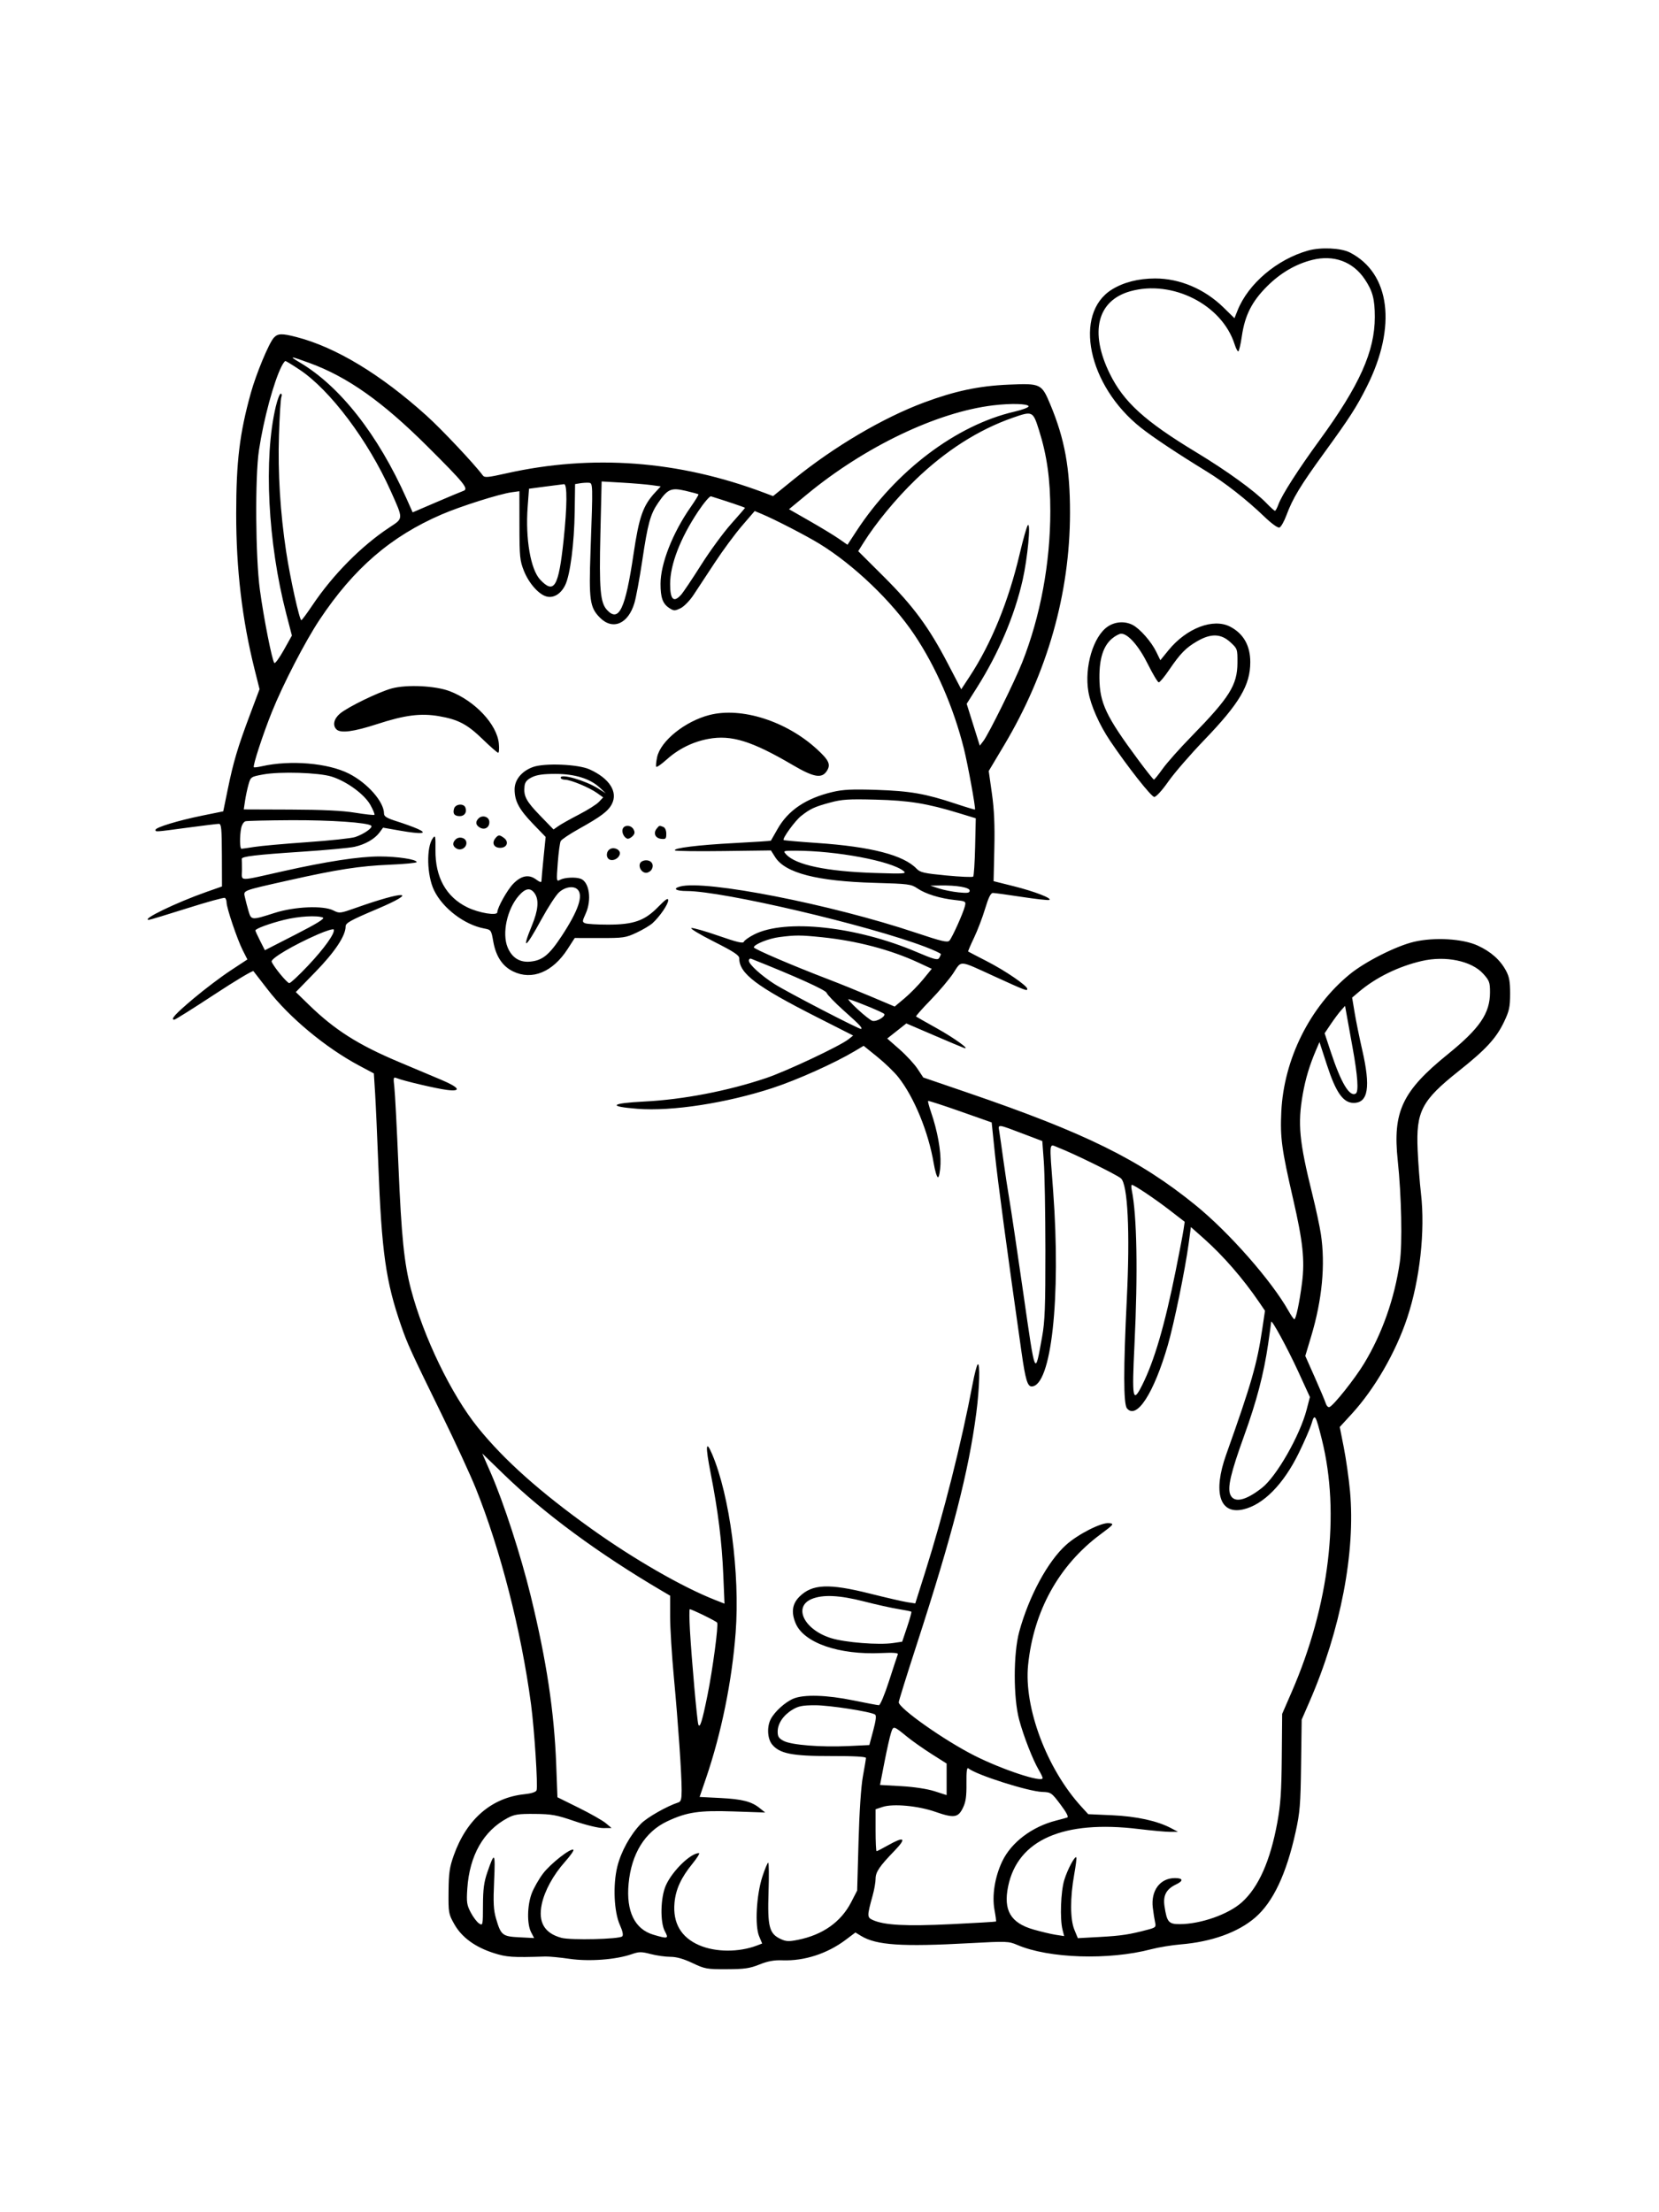 <svg xmlns="http://www.w3.org/2000/svg" width="864" height="1152" viewBox="0 0 864 1152" version="1.1">
	<path d="M 681.265 130.482 C 665.076 135.027, 650.094 147.722, 644.543 161.599 L 642.904 165.698 637.175 160.099 C 627.320 150.468, 614.393 144.990, 601.568 145.012 C 592.891 145.026, 585.161 146.995, 579.126 150.726 C 558.765 163.314, 566.577 200.831, 594.107 222.672 C 600.421 227.681, 613.059 236.091, 628.361 245.465 C 637.876 251.293, 649.168 260.124, 658.208 268.805 C 662.331 272.765, 665.472 275.033, 666.360 274.692 C 667.155 274.387, 668.777 271.519, 669.966 268.319 C 673.251 259.475, 677.199 252.944, 689.502 236 C 703.009 217.398, 706.450 212.055, 711.862 201.282 C 727.555 170.042, 724.030 142.249, 703.008 131.486 C 698.373 129.113, 687.868 128.628, 681.265 130.482 M 683.335 135.367 C 674.754 137.540, 666.917 142.116, 659.988 149 C 652.015 156.922, 648.341 164.147, 646.756 175.020 C 646.116 179.409, 645.269 183, 644.874 183 C 644.479 183, 643.619 181.313, 642.963 179.250 C 636.418 158.658, 610.558 145.531, 588.646 151.679 C 571.420 156.513, 567.330 172.953, 577.968 194.601 C 585.214 209.347, 596.168 219.303, 623 235.531 C 638.948 245.177, 653.345 255.596, 659.453 261.912 C 661.627 264.161, 663.674 266, 664.002 266 C 664.330 266, 665.149 264.478, 665.822 262.617 C 667.570 257.780, 676.107 244.463, 687.233 229.212 C 708.049 200.679, 716.008 182.921, 715.994 165.040 C 715.988 155.720, 714.858 151.502, 710.723 145.352 C 704.571 136.202, 694.516 132.536, 683.335 135.367 M 142.580 175.911 C 140.014 178.747, 133.408 194.642, 130.617 204.695 C 124.780 225.723, 123.019 240.272, 123.008 267.576 C 122.996 296.390, 126.098 322.660, 132.555 348.441 L 135.170 358.884 130.172 372.192 C 123.806 389.139, 121.547 396.730, 118.620 411 L 116.262 422.500 105.381 424.712 C 92.809 427.267, 81 430.858, 81 432.125 C 81 433.272, 80.504 433.306, 97.641 431.007 C 105.814 429.911, 113.175 429.014, 114 429.013 C 115.270 429.012, 115.509 431.514, 115.556 445.315 L 115.611 461.619 107.556 464.452 C 91.724 470.019, 73.183 479.003, 77.536 478.999 C 78.066 478.999, 86.992 476.306, 97.372 473.015 C 107.751 469.725, 116.639 467.277, 117.122 467.575 C 117.605 467.874, 118 468.951, 118 469.969 C 118 472.750, 123.551 489.180, 126.370 494.743 L 128.844 499.625 120.040 505.418 C 115.198 508.604, 106.608 515.101, 100.950 519.856 C 91.335 527.936, 88.534 531, 90.763 531 C 91.274 531, 100.612 525.135, 111.513 517.966 C 122.414 510.798, 131.629 505.286, 131.990 505.716 C 132.351 506.147, 135.655 510.411, 139.332 515.192 C 150.535 529.757, 169.544 545.576, 187.053 554.906 L 194.704 558.982 195.350 569.241 C 195.706 574.884, 196.450 591.425, 197.003 606 C 198.755 652.102, 200.915 667.376, 208.950 690.491 C 212.266 700.032, 214.007 703.832, 230.250 737 C 237.118 751.025, 245.002 768.125, 247.769 775 C 260.652 807.004, 271.450 849.199, 276.559 887.500 C 278.307 900.610, 280.215 930.277, 279.439 932.298 C 279.094 933.197, 276.755 933.950, 273.123 934.329 C 255.997 936.119, 243.038 947.315, 236.347 966.102 C 234.121 972.351, 233.695 975.286, 233.606 985 C 233.504 996.102, 233.607 996.690, 236.599 1002 C 240.445 1008.823, 247.351 1013.897, 257.028 1017.009 C 263.851 1019.203, 266.714 1019.398, 284 1018.844 C 285.925 1018.782, 291.627 1019.329, 296.671 1020.058 C 306.852 1021.530, 320.716 1020.495, 328.922 1017.649 C 332.826 1016.295, 333.994 1016.284, 338.882 1017.558 C 341.928 1018.351, 346.525 1019, 349.098 1019 C 352.301 1019, 355.939 1020.025, 360.638 1022.250 C 367.112 1025.316, 368.121 1025.498, 378.500 1025.458 C 387.729 1025.423, 390.466 1025.029, 395.500 1023.009 C 399.897 1021.245, 403.103 1020.660, 407.499 1020.820 C 418.893 1021.235, 430.873 1017.348, 440.458 1010.128 L 445.500 1006.330 448.471 1008.135 C 456.424 1012.966, 469.625 1013.844, 505.052 1011.899 C 524.259 1010.844, 525.301 1010.883, 529.802 1012.813 C 546.220 1019.853, 577.407 1020.859, 599.500 1015.062 C 603.350 1014.052, 610.287 1012.912, 614.915 1012.529 C 631.036 1011.197, 644.792 1006.244, 653.678 998.573 C 663.019 990.511, 669.924 975.907, 674.753 954 C 676.992 943.846, 677.325 939.749, 677.598 919 L 677.908 895.500 682.020 886.048 C 698.189 848.881, 706.004 808.215, 703.073 776.500 C 702.463 769.900, 701.013 759.683, 699.851 753.796 L 697.738 743.093 703.969 736.296 C 715.878 723.307, 726.853 704.327, 732.838 686.370 C 739.464 666.491, 742.303 640.902, 740.034 621.500 C 739.391 616, 738.613 605.826, 738.305 598.892 C 737.409 578.733, 740.327 573.130, 759.761 557.690 C 773.928 546.435, 779.275 540.615, 783.365 532 C 786.008 526.434, 786.453 524.351, 786.465 517.500 C 786.476 511.199, 786.022 508.650, 784.327 505.500 C 781.276 499.827, 776.435 495.536, 769.530 492.380 C 761.746 488.823, 747.143 487.956, 736.500 490.419 C 727.263 492.558, 711.100 500.697, 703.026 507.277 C 682.186 524.260, 668.583 551.566, 667.296 579 C 666.665 592.468, 667.475 598.439, 673.466 624.470 C 678.559 646.598, 679.584 656.241, 678.091 668 C 676.822 678, 674.926 687.003, 674.091 686.992 C 673.766 686.988, 672.426 685.076, 671.113 682.742 C 662.198 666.897, 640.106 641.775, 622.559 627.528 C 593.375 603.833, 565.294 589.987, 503.669 568.907 L 480.837 561.097 477.827 556.553 C 476.172 554.054, 471.947 549.489, 468.439 546.409 L 462.061 540.810 467.035 536.878 L 472.010 532.946 486.255 539.070 C 494.090 542.439, 501.175 545.415, 502 545.685 C 505.852 546.945, 497 540.556, 487.778 535.420 C 482.125 532.272, 477.310 529.537, 477.078 529.343 C 476.846 529.148, 480.264 525.279, 484.674 520.745 C 489.083 516.210, 494.405 509.904, 496.500 506.731 C 500.952 499.987, 499.035 499.834, 517.868 508.437 C 534.235 515.914, 535 516.205, 535 514.967 C 535 513.300, 523.603 505.512, 513.842 500.509 C 508.704 497.875, 504.375 495.620, 504.222 495.499 C 504.070 495.377, 505.437 492.165, 507.260 488.361 C 509.083 484.556, 511.683 477.746, 513.037 473.227 C 514.789 467.383, 515.963 465.009, 517.104 465.005 C 517.986 465.002, 524.687 465.916, 531.995 467.036 C 539.303 468.156, 545.781 468.882, 546.391 468.649 C 548.337 467.905, 538.846 464.221, 527.977 461.501 L 517.454 458.867 517.844 441.884 C 518.125 429.633, 517.773 421.641, 516.580 413.201 L 514.928 401.500 522.843 388.238 C 545.518 350.249, 557.212 309.048, 557.255 267 C 557.279 243.870, 554.518 228.676, 547.023 210.698 C 542.469 199.776, 542.040 199.571, 525.202 200.301 C 509.801 200.969, 497.353 203.602, 481.243 209.600 C 459.918 217.538, 434.439 232.549, 413.557 249.475 L 402.614 258.345 398.057 256.627 C 353.468 239.814, 308.444 236.439, 263.500 246.540 C 253.971 248.681, 252.356 248.817, 251.426 247.555 C 247.098 241.687, 230.024 223.558, 222.104 216.423 C 198.290 194.968, 174.985 180.870, 154.540 175.551 C 146.780 173.532, 144.676 173.595, 142.580 175.911 M 156 188.673 C 177.066 201.098, 196.882 226.342, 211.720 259.656 L 214.908 266.811 227.204 261.533 C 233.967 258.630, 240.307 255.979, 241.293 255.642 C 244.281 254.622, 241.973 251.759, 222.604 232.467 C 199.138 209.094, 181.009 196.271, 161.198 189.033 C 151.042 185.323, 150.224 185.266, 156 188.673 M 146.649 190.750 C 142.579 198.733, 137.273 218.413, 134.854 234.500 C 132.776 248.311, 133.050 290.084, 135.329 307 C 137.311 321.721, 141.719 344.051, 142.879 345.253 C 143.279 345.668, 145.499 342.622, 147.813 338.486 L 152.019 330.966 149.105 319.733 C 139.469 282.589, 137.237 238.688, 143.617 211.750 C 144.496 208.037, 145.665 205, 146.215 205 C 146.764 205, 146.908 205.787, 146.535 206.750 C 146.161 207.713, 145.599 216.600, 145.285 226.500 C 144.662 246.184, 145.936 266.843, 149.039 287.338 C 151.113 301.039, 155.981 323.022, 156.929 322.966 C 157.243 322.948, 159.831 319.460, 162.681 315.216 C 173.394 299.259, 188.162 284.334, 202.797 274.671 C 210.174 269.801, 210.145 270.587, 203.505 255.731 C 191.776 229.490, 171.972 203.118, 156.044 192.529 C 152.297 190.038, 148.966 188, 148.641 188 C 148.317 188, 147.420 189.238, 146.649 190.750 M 517.286 211.078 C 488.051 214.568, 450.356 232.591, 420.205 257.495 L 410.911 265.172 421.705 271.344 C 427.642 274.739, 434.496 278.905, 436.935 280.603 L 441.370 283.689 446.005 276.595 C 466.510 245.206, 498.024 221.372, 528.264 214.381 C 532.535 213.394, 535.874 212.117, 535.685 211.543 C 535.243 210.200, 526.492 209.979, 517.286 211.078 M 527.500 217.517 C 509.628 223.738, 492.481 234.678, 476.694 249.930 C 466.607 259.675, 456.076 272.448, 449.626 282.762 L 446.960 287.023 460.239 300.262 C 475.659 315.636, 483.707 326.544, 493.555 345.422 L 500.611 358.947 505.010 352.256 C 516.246 335.166, 525.271 313.052, 531.030 288.500 C 532.837 280.800, 534.751 274.050, 535.284 273.500 C 536.944 271.787, 535.162 290.691, 532.597 302.008 C 528.370 320.651, 520.100 340.120, 508.812 358.004 L 503.444 366.509 506.855 377.404 L 510.266 388.299 512.119 385.899 C 514.841 382.376, 528.437 354.863, 532.365 344.930 C 541.851 320.940, 547 293.217, 547 266.125 C 547 249.586, 545.257 237.137, 541.104 224 C 537.956 214.045, 537.752 213.948, 527.500 217.517 M 302 251.680 L 299.500 252.094 299.301 266.297 C 299.067 283.017, 296.959 299.377, 294.355 304.688 C 292.112 309.264, 288.381 311.563, 284.700 310.639 C 280.640 309.621, 275.450 303.774, 272.867 297.312 C 270.745 292.001, 270.543 289.962, 270.522 273.649 L 270.500 255.798 266.471 256.349 C 260.136 257.217, 239.945 263.606, 230.028 267.882 C 203.560 279.293, 184.275 295.926, 166.427 322.735 C 158.948 333.970, 147.390 356.328, 141.567 370.827 C 136.920 382.396, 131.539 398.872, 132.193 399.526 C 132.393 399.726, 134.304 399.495, 136.441 399.013 C 151.201 395.684, 170.771 397.331, 181.638 402.817 C 191.394 407.742, 200 417.531, 200 423.704 C 200 425.175, 201.528 426.087, 206.750 427.732 C 210.463 428.901, 215.300 430.655, 217.500 431.630 C 223.200 434.157, 219.595 434.522, 208.367 432.555 L 199.500 431.001 197.706 433.446 C 195.196 436.868, 190.268 439.707, 184.656 440.965 C 182.028 441.554, 169.656 442.709, 157.162 443.532 C 133.345 445.100, 125.766 446.002, 125.912 447.250 C 125.960 447.663, 126 450.301, 126 453.113 C 126 459.119, 123.459 459.053, 147.500 453.665 C 170.233 448.570, 187.064 446, 197.701 446 C 207.003 446, 217 447.521, 217 448.936 C 217 449.360, 210.588 449.974, 202.750 450.302 C 187.376 450.945, 175.529 452.781, 150.500 458.400 C 125.656 463.977, 126.744 463.556, 127.564 467.293 C 127.947 469.033, 128.791 472.267, 129.442 474.478 C 130.840 479.235, 131.013 479.247, 143 475.406 C 153.472 472.051, 168.425 471.431, 173.672 474.134 C 176.721 475.706, 177.165 475.655, 185.172 472.817 C 211.256 463.572, 218.541 463.964, 196.250 473.413 C 182.415 479.278, 180 480.621, 180 482.454 C 180 487.281, 174.419 495.688, 164.331 506.057 L 154.060 516.613 160.780 523.156 C 174.310 536.330, 186.515 544.083, 207.847 553.054 C 215.906 556.443, 225.841 560.630, 229.925 562.358 C 239.375 566.357, 240.560 568.550, 232.744 567.574 C 227.288 566.892, 210.250 562.890, 206.615 561.436 C 204.865 560.736, 204.776 561.070, 205.370 566.091 C 205.723 569.066, 206.693 587.700, 207.526 607.500 C 209.058 643.890, 210.468 657.776, 214.003 671.269 C 220.549 696.263, 235.083 726.301, 248.911 743.418 C 262.646 760.420, 281.349 777.083, 308.316 796.347 C 330.143 811.939, 355.384 826.451, 372.216 833.085 L 377.315 835.095 376.693 820.297 C 375.961 802.885, 373.983 786.916, 370.121 767.250 C 367.299 752.873, 367.558 749.439, 370.877 757.250 C 380.058 778.859, 385.423 819.555, 383.120 850.131 C 381.215 875.430, 375.670 902.660, 367.644 926.129 L 364.351 935.758 374.925 936.290 C 386.536 936.875, 391.353 938.101, 395.659 941.567 L 398.500 943.854 382 943.293 C 364.059 942.684, 357.724 943.628, 347.500 948.436 C 335.884 953.898, 328.822 965.301, 327.369 980.945 C 326.033 995.317, 330.547 1004.600, 340.276 1007.489 C 347.839 1009.735, 348.368 1009.582, 346.283 1005.750 C 343.697 1000.998, 343.970 988.079, 346.790 981.780 C 350.153 974.268, 359.661 965, 364.005 965 C 364.613 965, 363.110 967.455, 360.665 970.456 C 354.706 977.772, 351.916 983.840, 351.278 990.868 C 350.322 1001.409, 354.697 1008.903, 364.190 1012.986 C 372.706 1016.650, 384.826 1016.701, 394.215 1013.114 L 396.930 1012.076 395.346 1008.288 C 393.053 1002.804, 393.924 986.844, 397.039 977.250 C 398.334 973.263, 399.700 970, 400.074 970 C 400.448 970, 400.528 976.862, 400.250 985.250 C 399.658 1003.148, 400.597 1006.886, 406.375 1009.642 C 409.352 1011.061, 410.697 1011.136, 415.585 1010.154 C 428.497 1007.561, 437.984 1000.850, 443.285 990.560 L 446.406 984.500 447.121 959 C 447.562 943.243, 448.433 930.252, 449.399 925 C 450.259 920.325, 450.971 916.029, 450.982 915.454 C 450.994 914.762, 444.821 914.422, 432.750 914.449 C 412.459 914.495, 405.853 913.171, 402.013 908.289 C 399.631 905.261, 399.351 899.139, 401.415 895.200 C 403.474 891.269, 408.945 886.333, 413.218 884.551 C 418.681 882.272, 430.598 882.630, 444.500 885.490 C 451.100 886.848, 457.049 887.968, 457.720 887.979 C 458.407 887.991, 460.733 882.433, 463.047 875.250 C 465.306 868.237, 467.354 862.023, 467.597 861.441 C 467.897 860.724, 465.143 860.521, 459.057 860.812 C 436.912 861.870, 418.624 855.524, 414.351 845.298 C 411.974 839.609, 412.596 835.204, 416.297 831.503 C 422.956 824.844, 431.547 824.461, 453.092 829.864 C 461.566 831.989, 470.337 834.007, 472.583 834.349 L 476.665 834.970 481.799 818.735 C 491.432 788.268, 500.696 751.536, 506.575 720.500 C 507.512 715.550, 508.667 711.072, 509.140 710.550 C 510.513 709.033, 510.144 722.793, 508.465 735.699 C 504.496 766.200, 496.079 798.918, 477.400 856.456 C 472.230 872.382, 468.026 885.882, 468.058 886.456 C 468.236 889.690, 491.776 906.273, 507.428 914.191 C 521.964 921.544, 543 928.481, 543 925.921 C 543 925.477, 542.118 923.620, 541.041 921.794 C 537.899 916.469, 533.102 904.199, 530.771 895.524 C 527.695 884.080, 527.718 860.994, 530.817 849.670 C 535.857 831.247, 545.662 813.086, 555.192 804.517 C 561.475 798.869, 573.628 792.716, 577.605 793.170 C 580.376 793.486, 580.179 793.739, 573 799.086 C 551.440 815.144, 538.267 838.975, 535.426 867.062 C 533.186 889.204, 545.176 921.106, 563.121 940.755 L 566.742 944.720 579.121 945.273 C 591.916 945.844, 602.687 948.198, 609.866 951.991 L 613.500 953.912 609.500 953.936 C 607.300 953.949, 599.875 953.277, 593 952.443 C 553.717 947.673, 530.041 958.073, 525.037 982.295 C 522.460 994.767, 526.329 1001.366, 538.217 1004.781 C 542.223 1005.931, 547.459 1007.174, 549.853 1007.542 L 554.205 1008.210 553.353 1004.855 C 551.933 999.267, 552.440 984.961, 554.270 979 C 555.962 973.486, 559.730 966.397, 560.539 967.206 C 560.776 967.443, 560.287 971.431, 559.451 976.069 C 557.274 988.156, 557.304 999.480, 559.528 1004.894 L 561.333 1009.289 572.916 1008.651 C 584.009 1008.041, 588.244 1007.394, 597.837 1004.844 C 601.805 1003.789, 602.124 1003.470, 601.582 1001.096 C 601.257 999.668, 600.712 996.210, 600.372 993.411 C 599.292 984.529, 604.173 978, 611.891 978 C 616.187 978, 616.451 979.415, 612.506 981.296 C 607.390 983.735, 605.629 987.040, 606.467 992.628 C 607.712 1000.930, 608.622 1002.002, 614.411 1001.985 C 625.396 1001.953, 639.825 996.863, 646.805 990.558 C 655.480 982.720, 661.554 969.042, 665.213 949.108 C 666.918 939.816, 667.384 933.011, 667.545 915 L 667.747 892.500 672.743 881 C 692.346 835.872, 698.040 788.155, 688.421 749.621 C 685.181 736.641, 684.661 735.818, 683.099 741.190 C 682.410 743.560, 679.421 750.468, 676.459 756.540 C 668.449 772.957, 657.898 783.655, 647.379 786.027 C 635.201 788.774, 631.600 777.103, 638.577 757.500 C 651.733 720.540, 654.676 710.297, 657.394 692.008 L 658.798 682.566 655.709 678.033 C 647.360 665.780, 636.994 653.860, 626.927 644.936 L 620.209 638.980 619.026 647.740 C 617.206 661.205, 611.424 689.367, 608.193 700.500 C 600.917 725.572, 591.940 739.448, 586.912 733.397 C 585.067 731.175, 585.042 712.767, 586.836 676.475 C 588.565 641.491, 587.344 616.651, 583.744 613.594 C 581.448 611.645, 558.900 600.577, 551.250 597.645 C 546.148 595.689, 546.466 593.053, 548.494 620.500 C 552.589 675.916, 547.515 721.856, 537.285 721.985 C 535.115 722.012, 534.028 718.359, 532.028 704.310 C 524.403 650.751, 519.629 615.181, 518.163 601 L 516.457 584.500 500.080 578.732 C 491.073 575.559, 483.544 573.123, 483.349 573.318 C 483.154 573.512, 483.853 576.168, 484.903 579.218 C 488.225 588.875, 490.113 599.305, 489.801 606.286 C 489.635 609.989, 489.050 613.036, 488.500 613.058 C 487.950 613.080, 486.948 609.813, 486.274 605.799 C 483.535 589.493, 476.080 571.341, 467.841 560.918 C 465.761 558.287, 460.848 553.539, 456.921 550.367 L 449.783 544.599 445.142 547.365 C 434.535 553.685, 414.965 562.458, 402.169 566.629 C 378.132 574.463, 349.930 578.797, 332.031 577.406 C 316.304 576.184, 317.832 574.516, 335.500 573.619 C 355.816 572.589, 379.013 568.123, 399 561.394 C 409.664 557.803, 437.512 544.680, 441.909 541.173 L 444.318 539.251 425.183 529.541 C 393.825 513.628, 385 506.933, 385 499.057 C 385 497.440, 382.240 495.619, 371.750 490.318 C 364.462 486.635, 359.207 483.464, 360.071 483.272 C 360.936 483.080, 367.324 484.902, 374.267 487.323 C 383.884 490.674, 387.013 491.408, 387.399 490.402 C 387.678 489.676, 390.099 487.970, 392.779 486.612 C 408.998 478.393, 446.008 482.388, 477.331 495.738 C 486.284 499.554, 488.319 500.107, 489.066 498.927 C 489.563 498.142, 489.976 497.202, 489.985 496.838 C 489.993 496.473, 486.354 494.783, 481.899 493.081 C 452.260 481.763, 376.511 464.023, 357.750 464.005 C 351.948 464, 350.096 462.743, 354.250 461.630 C 367.434 458.097, 432.739 470.908, 476.879 485.687 C 490.372 490.204, 493.468 490.936, 494.451 489.835 C 495.924 488.188, 501.648 475.448, 502.510 471.900 C 503.124 469.372, 502.980 469.283, 497.321 468.681 C 489.564 467.857, 482.072 465.538, 477.801 462.640 C 474.516 460.410, 473.185 460.238, 455.404 459.737 C 425.465 458.894, 408.934 454.617, 403.715 446.361 L 401.500 442.859 376.834 443.179 C 363.268 443.356, 351.880 443.213, 351.529 442.862 C 350.325 441.658, 363.617 440.010, 382.443 439.029 C 392.807 438.489, 401.373 437.924, 401.480 437.774 C 401.586 437.623, 403.122 434.926, 404.893 431.780 C 410.419 421.962, 419.763 415.673, 433.688 412.398 C 439.059 411.135, 443.885 410.908, 456.500 411.324 C 473.916 411.898, 481.978 413.302, 497.500 418.466 C 503 420.295, 507.617 421.684, 507.760 421.553 C 508.248 421.103, 504.020 397.912, 501.952 389.699 C 496.547 368.229, 487.436 347.298, 476.191 330.513 C 464.596 313.207, 444.661 294.116, 426.714 283.131 C 419.828 278.916, 403.481 270.479, 396.773 267.678 L 393.045 266.121 386.428 273.811 C 382.789 278.040, 376.414 286.675, 372.262 293 C 368.110 299.325, 363.114 306.912, 361.159 309.861 C 359.153 312.885, 356.192 315.894, 354.364 316.766 C 351.402 318.179, 350.901 318.165, 348.517 316.603 C 345.139 314.390, 344 311.222, 344 304.040 C 344 293.575, 350.302 277.500, 359.647 264.132 C 362.095 260.630, 363.942 257.608, 363.751 257.418 C 363.560 257.227, 360.557 256.407, 357.076 255.595 C 349.524 253.833, 347.744 254.605, 342.807 261.781 C 338.690 267.765, 337.391 272.483, 334.457 292.112 C 333.092 301.248, 331.266 311.110, 330.400 314.026 C 327.169 324.904, 319.140 328.340, 312.490 321.690 C 307.170 316.370, 306.630 312.583, 307.546 287 C 308.827 251.204, 308.836 251.520, 306.500 251.383 C 305.400 251.318, 303.375 251.452, 302 251.680 M 312.687 277.840 C 311.998 306.970, 312.605 313.887, 316.186 317.698 C 322.340 324.249, 325.712 317.094, 329.946 288.500 C 332.819 269.099, 334.869 263.269, 341.237 256.394 L 344.114 253.287 339.307 252.617 C 336.663 252.249, 329.736 251.669, 323.914 251.330 L 313.328 250.713 312.687 277.840 M 284 253.374 L 275.500 254.500 274.801 264 C 273.583 280.537, 276.321 296.506, 281.284 301.813 C 288.591 309.629, 290.923 305.719, 293.514 281.302 C 295.374 263.770, 295.470 251.954, 293.750 252.124 C 293.063 252.192, 288.675 252.754, 284 253.374 M 363.534 266.405 C 354.279 280.315, 349 294.017, 349 304.128 C 349 312.232, 350.817 314.030, 354.685 309.750 C 355.803 308.512, 360.479 301.548, 365.076 294.273 C 369.673 286.999, 376.712 277.376, 380.717 272.889 C 384.723 268.402, 388 264.604, 388 264.448 C 388 264.224, 378.379 260.975, 370.284 258.466 C 369.615 258.258, 366.578 261.831, 363.534 266.405 M 576.916 326.278 C 569.374 331.360, 564.628 347.375, 566.841 360.279 C 568.059 367.380, 572.541 377.489, 578.182 385.860 C 587.219 399.269, 599.611 415, 601.136 415 C 602.124 415, 605.176 411.657, 608.437 407.004 C 611.518 402.606, 619.899 392.918, 627.060 385.475 C 645.539 366.270, 651.144 356.799, 651.142 344.777 C 651.141 336.208, 647.597 329.961, 640.688 326.353 C 631.881 321.754, 617.935 327.077, 608.524 338.629 L 604.305 343.808 602.184 339.442 C 599.622 334.168, 593.674 327.400, 589.875 325.435 C 585.831 323.344, 580.782 323.672, 576.916 326.278 M 579.149 332.528 C 574.614 336.344, 572.492 342.954, 572.576 353 C 572.685 366.074, 575.967 373.001, 592.830 395.750 C 597.009 401.387, 600.669 405.990, 600.964 405.978 C 601.259 405.967, 603.300 403.432, 605.500 400.347 C 607.700 397.261, 614.391 389.733, 620.369 383.618 C 640.382 363.147, 644.394 356.745, 644.459 345.176 C 644.499 337.974, 644.437 337.793, 640.765 334.426 C 635.853 329.921, 630.667 329.766, 623.500 333.909 C 617.583 337.329, 614.695 340.284, 608.833 348.913 C 606.437 352.440, 604.032 355.324, 603.488 355.321 C 602.945 355.318, 600.398 351.082, 597.829 345.908 C 593.115 336.412, 587.504 330, 583.910 330 C 582.944 330, 580.801 331.138, 579.149 332.528 M 204 358.504 C 197.176 360.363, 181.169 368.145, 177.061 371.602 C 173.884 374.276, 173.105 377.705, 175.200 379.800 C 177.348 381.948, 184.093 381.075, 196.475 377.047 C 210.884 372.359, 219.164 371.302, 228.622 372.944 C 238.687 374.690, 243.328 377.142, 251.415 384.983 C 255.395 388.842, 259.012 392, 259.453 392 C 259.894 392, 260.045 389.824, 259.790 387.164 C 258.833 377.208, 247.310 364.937, 234.225 359.938 C 226.738 357.078, 211.834 356.371, 204 358.504 M 369.500 372.325 C 356.746 375.597, 343.987 385.874, 342.214 394.305 C 341.728 396.612, 341.515 398.849, 341.740 399.275 C 341.965 399.702, 344.392 398.035, 347.133 395.571 C 353.359 389.973, 360.785 386.291, 368.889 384.783 C 380.873 382.555, 391.510 385.852, 412.962 398.445 C 423.786 404.799, 427.949 405.533, 430.560 401.549 C 432.793 398.141, 431.790 395.923, 425.359 390.045 C 409.406 375.465, 386.093 368.070, 369.500 372.325 M 277.500 399.448 C 271.683 401.583, 268 406.080, 268 411.048 C 268 417.142, 270.314 421.484, 277.564 428.994 L 284.165 435.831 283.083 446.589 C 282.487 452.506, 282 457.958, 282 458.704 C 282 459.666, 281.161 459.439, 279.113 457.926 C 275.381 455.167, 271.390 455.962, 267.221 460.296 C 264.129 463.510, 259 472.705, 259 475.035 C 259 477.015, 249.433 475.447, 243.346 472.469 C 232.330 467.079, 226.622 456.784, 226.784 442.600 C 226.867 435.366, 226.725 434.706, 225.451 436.424 C 221.945 441.155, 222.276 455.803, 226.066 463.643 C 230.578 472.974, 241.884 481.580, 252.160 483.504 C 255.736 484.173, 255.844 484.328, 256.890 490.265 C 258.258 498.031, 261.674 503.180, 267.250 505.879 C 277.095 510.645, 287.864 506.218, 295.604 494.221 L 299.324 488.456 312.412 488.478 C 324.689 488.499, 325.872 488.326, 331.497 485.692 C 334.795 484.148, 338.569 481.898, 339.883 480.692 C 343.669 477.217, 348 470.874, 348 468.805 C 348 467.388, 346.675 468.268, 342.744 472.294 C 335.712 479.496, 329.988 481.503, 316.500 481.493 C 311 481.489, 305.726 481.170, 304.780 480.785 C 303.170 480.131, 303.185 479.809, 305.008 475.793 C 308.254 468.641, 306.948 459.345, 302.455 457.621 C 299.885 456.635, 294.058 456.899, 291.808 458.103 C 289.770 459.194, 289.755 459.095, 290.480 449.353 C 290.883 443.934, 291.576 438.815, 292.020 437.978 C 292.464 437.140, 296.803 434.242, 301.663 431.537 C 312.956 425.253, 316.747 422.390, 318.647 418.715 C 321.922 412.382, 317.397 405.334, 307.051 400.652 C 301.081 397.950, 283.530 397.235, 277.500 399.448 M 137.037 403.301 C 130.672 404.482, 130.556 404.561, 129.430 408.500 C 128.802 410.700, 127.987 414.525, 127.621 417 L 126.954 421.500 151.227 421.584 C 168.082 421.642, 178.403 422.143, 185 423.223 C 190.225 424.078, 194.724 424.567, 194.997 424.309 C 195.270 424.051, 194.322 421.738, 192.889 419.170 C 189.799 413.631, 180.611 406.903, 172.737 404.414 C 166.070 402.307, 145.804 401.675, 137.037 403.301 M 277 404.752 C 274.414 406.044, 273.414 407.249, 273.172 409.371 C 272.585 414.511, 274.012 417.226, 281.201 424.639 L 288.278 431.938 290.889 430.117 C 292.325 429.116, 297.151 426.412, 301.614 424.108 C 306.076 421.804, 310.719 418.864, 311.930 417.575 L 314.132 415.230 310.924 412.946 C 306.882 410.067, 297.216 406.055, 294.250 406.024 C 293.012 406.011, 292 405.530, 292 404.955 C 292 402.702, 304.903 406.439, 311.500 410.602 L 315.500 413.127 312.361 410.177 C 307.362 405.478, 299.366 403, 289.212 403.002 C 282.922 403.003, 279.527 403.489, 277 404.752 M 432.285 417.938 C 424.235 420.118, 421.983 421.160, 417.214 424.914 C 414.069 427.389, 407.332 436.675, 408.121 437.446 C 408.330 437.649, 416.144 438.337, 425.487 438.974 C 453.669 440.895, 470.585 445.274, 477.387 452.409 C 479.211 454.322, 481.323 454.800, 492.830 455.899 C 500.161 456.600, 506.461 456.873, 506.830 456.505 C 507.198 456.138, 507.653 449.150, 507.841 440.978 L 508.181 426.120 499.415 423.446 C 482.781 418.372, 473.415 416.854, 456 416.408 C 441.872 416.046, 438.463 416.266, 432.285 417.938 M 236.503 420.991 C 235.654 423.666, 236.635 425, 239.452 425 C 241.958 425, 243.295 422.932, 242.362 420.500 C 241.503 418.264, 237.255 418.620, 236.503 420.991 M 249.238 426.162 C 247.419 427.981, 247.725 429.782, 250.064 431.034 C 252.688 432.439, 255.227 430.590, 254.798 427.588 C 254.454 425.177, 251.086 424.314, 249.238 426.162 M 127.865 427.667 C 126.965 427.907, 125.953 429.486, 125.615 431.176 C 124.762 435.438, 124.844 442.002, 125.750 441.992 C 126.162 441.988, 129.200 441.552, 132.500 441.022 C 135.800 440.493, 148.185 439.383, 160.023 438.557 C 171.861 437.730, 183.111 436.523, 185.023 435.874 C 189.620 434.314, 194.365 430.950, 193.327 429.987 C 191.544 428.333, 172.120 427.006, 151.330 427.116 C 139.323 427.180, 128.764 427.428, 127.865 427.667 M 324.309 431.636 C 323.641 433.377, 324.943 436.148, 326.705 436.735 C 327.290 436.930, 328.494 436.363, 329.382 435.475 C 330.606 434.251, 330.746 433.395, 329.963 431.931 C 328.702 429.575, 325.171 429.391, 324.309 431.636 M 342.040 431.452 C 340.099 433.790, 341.205 436.464, 344.259 436.816 C 346.701 437.098, 347 436.810, 347 434.173 C 347 432.397, 346.368 430.971, 345.418 430.607 C 343.332 429.806, 343.425 429.783, 342.040 431.452 M 258.040 436.452 C 255.958 438.961, 257.195 441.500, 260.500 441.500 C 264.063 441.500, 265.222 438.367, 262.418 436.316 C 260.132 434.645, 259.524 434.664, 258.040 436.452 M 237.238 437.162 C 235.468 438.932, 235.709 440.774, 237.862 441.926 C 240.296 443.229, 243.355 441.087, 242.849 438.434 C 242.415 436.159, 239.012 435.388, 237.238 437.162 M 317.724 442.134 C 315.539 443.358, 315.483 446.864, 317.636 447.691 C 319.624 448.453, 322.386 446.862, 322.810 444.710 C 323.234 442.562, 319.941 440.894, 317.724 442.134 M 409.416 444.908 C 414.398 450.412, 430.459 453.787, 455.500 454.592 C 471.048 455.092, 472.334 455.004, 470.560 453.570 C 464.117 448.362, 435.548 443, 414.239 443 C 407.859 443, 407.735 443.049, 409.416 444.908 M 333.309 449.636 C 332.482 451.792, 334.259 454.500, 336.500 454.500 C 337.480 454.500, 338.740 453.774, 339.300 452.886 C 340.828 450.464, 339.416 448, 336.500 448 C 335.050 448, 333.665 448.710, 333.309 449.636 M 489 462.664 C 491.475 463.470, 496.087 464.388, 499.250 464.704 C 503.949 465.173, 505 465.004, 505 463.778 C 505 462.115, 498.236 460.950, 489.500 461.108 L 484.500 461.198 489 462.664 M 291.070 464.750 C 289.441 466.262, 285.357 472.553, 281.994 478.728 C 273.687 493.983, 271.456 495.445, 277 482 C 280.330 473.925, 280.790 468.573, 278.443 465.223 C 276.246 462.086, 273.683 462.458, 270.206 466.418 C 264.077 473.399, 261.335 486.079, 264.379 493.364 C 266.622 498.732, 270.663 501.276, 276.122 500.757 C 282.505 500.151, 286.021 497.296, 292.503 487.452 C 301.177 474.281, 303.905 466.305, 300.800 463.200 C 298.718 461.118, 294.207 461.837, 291.070 464.750 M 148 479.004 C 140.335 480.904, 133 483.615, 133 484.547 C 133 484.833, 134.113 487.263, 135.474 489.948 L 137.947 494.829 153.894 486.665 C 165.113 480.920, 169.345 478.299, 168.170 477.820 C 165.094 476.568, 155.571 477.127, 148 479.004 M 165.595 486.546 C 152.853 492.097, 140.857 499.186, 141.477 500.799 C 142.469 503.386, 149.485 511.914, 150.656 511.957 C 151.292 511.981, 155.719 507.849, 160.495 502.776 C 168.971 493.772, 174.516 485.996, 173.838 484.064 C 173.652 483.535, 169.943 484.652, 165.595 486.546 M 405.883 487.985 C 400.330 488.700, 392.766 491.734, 392.590 493.318 C 392.499 494.143, 413.025 502.944, 431.500 510.002 C 437 512.103, 447 516.150, 453.722 518.994 L 465.944 524.166 471.105 519.833 C 473.944 517.450, 478.288 513.026, 480.760 510.003 L 485.253 504.506 478.377 501.307 C 463.898 494.572, 446.251 489.921, 428.110 488.059 C 416.871 486.906, 414.335 486.897, 405.883 487.985 M 390 500.277 C 390 502.148, 396.499 508.070, 403.307 512.402 C 409.958 516.635, 447.984 536.349, 448.501 535.833 C 449.160 535.173, 447.802 533.742, 439.281 526.122 C 434.761 522.079, 430.811 517.979, 430.503 517.010 C 430.039 515.547, 414.409 508.488, 391.250 499.283 C 390.563 499.010, 390 499.457, 390 500.277 M 740.500 500.419 C 728.329 503.230, 716.497 509.034, 707.713 516.500 L 704.183 519.500 705.518 527.500 C 706.252 531.900, 708.010 540.536, 709.426 546.690 C 713.890 566.097, 712.562 574.333, 704.969 574.333 C 699.538 574.333, 695.743 568.954, 691.088 554.652 L 687.177 542.640 685.491 546.570 C 682.026 554.646, 679.887 561.741, 678.465 569.881 C 675.763 585.341, 676.633 594.372, 683.485 622 C 685.326 629.425, 687.320 638.736, 687.916 642.692 C 690.306 658.554, 688.573 676.831, 682.879 695.795 L 679.788 706.090 684.763 717.295 C 687.500 723.458, 690.061 729.537, 690.454 730.805 C 690.848 732.073, 691.694 732.940, 692.335 732.731 C 694.410 732.056, 705.572 718.050, 710.403 710.059 C 719.833 694.459, 726.238 676.300, 729.019 657.280 C 730.400 647.840, 729.885 622.611, 727.940 604.345 C 725.231 578.905, 730.250 568.237, 753.963 549.027 C 770.660 535.502, 775.972 527.719, 775.990 516.753 C 775.999 511.569, 775.653 510.621, 772.455 507.081 C 766.401 500.381, 752.875 497.561, 740.500 500.419 M 446.500 525.432 C 449.800 528.500, 453.310 531.271, 454.299 531.588 C 456.347 532.246, 461.350 529.375, 460.513 528.022 C 460.051 527.273, 446.926 521.805, 442 520.308 C 441.175 520.057, 443.200 522.363, 446.500 525.432 M 698.400 526.157 C 697.245 527.446, 694.850 530.653, 693.079 533.284 L 689.858 538.067 693.069 547.784 C 698.429 563.998, 702.891 571.421, 706.090 569.444 C 707.660 568.474, 707.092 560.296, 704.440 545.643 C 703.032 537.864, 701.569 529.771, 701.190 527.657 L 700.500 523.814 698.400 526.157 M 520.422 589.163 C 520.722 590.998, 521.674 597.675, 522.538 604 C 523.402 610.325, 524.803 619.550, 525.652 624.500 C 526.500 629.450, 529.783 651.500, 532.946 673.500 C 539.330 717.888, 538.945 717.005, 542.749 696 C 544.170 688.151, 544.463 680.329, 544.437 651 C 544.420 631.475, 544.049 610.707, 543.613 604.848 L 542.821 594.196 533.660 590.718 C 519.080 585.182, 519.785 585.264, 520.422 589.163 M 589.410 619.750 C 592.124 632.862, 592.653 662.902, 590.829 700.260 C 589.445 728.611, 589.912 731.096, 594.798 721.373 C 601.128 708.779, 606.553 690.268, 612.344 661.500 C 614.226 652.150, 616.041 642.641, 616.376 640.369 L 616.985 636.239 609.243 630.258 C 601.487 624.269, 590.647 617, 589.469 617 C 589.123 617, 589.097 618.237, 589.410 619.750 M 662.018 688.372 C 662.008 688.851, 661.300 694.026, 660.444 699.872 C 658.151 715.532, 654.494 729.514, 647.952 747.629 C 640.909 767.135, 639.129 774.793, 640.791 778.440 C 642.776 782.797, 648.728 781.476, 657.234 774.792 C 664.857 768.801, 677.011 747.500, 680.509 734 L 682.194 727.500 676.240 714.500 C 670.599 702.183, 662.056 686.488, 662.018 688.372 M 255.659 767.191 C 262.289 782.372, 271.250 809.957, 276.385 831 C 284.664 864.918, 288.638 891.282, 289.684 919.205 L 290.309 935.910 301.404 941.399 C 307.507 944.418, 313.850 948.022, 315.500 949.408 L 318.500 951.928 314.181 951.964 C 311.733 951.984, 305.237 950.414, 299.181 948.337 C 289.812 945.124, 287.272 944.663, 278.500 944.587 C 269.933 944.512, 267.895 944.823, 264.278 946.756 C 251.777 953.436, 244.517 966.195, 243.369 983.500 C 242.901 990.552, 243.115 992.024, 245.169 995.928 C 246.451 998.363, 248.400 1000.929, 249.500 1001.630 C 251.454 1002.876, 251.501 1002.660, 251.531 992.203 C 251.556 983.792, 252.041 980.108, 253.797 975 C 257.602 963.929, 258.008 964.446, 257.337 979.500 C 256.834 990.769, 257.024 994.573, 258.312 999 C 260.865 1007.778, 261.625 1008.392, 270.486 1008.839 L 278.169 1009.227 276.584 1006.163 C 274.386 1001.913, 274.552 992.201, 276.928 985.947 C 277.989 983.155, 280.633 978.519, 282.804 975.643 C 286.717 970.461, 297.427 962.094, 298.621 963.288 C 298.962 963.629, 296.974 966.452, 294.203 969.562 C 288.144 976.360, 283.600 984.671, 282.150 991.607 C 280.186 1001.002, 283.521 1006.707, 292.381 1009.111 C 297.281 1010.440, 322.568 1009.832, 324.051 1008.349 C 324.709 1007.691, 324.299 1005.693, 322.834 1002.428 C 319.759 995.575, 319.140 981.631, 321.485 972.061 C 323.404 964.230, 328.247 955.442, 333.813 949.689 C 336.960 946.435, 347.381 940.503, 353.250 938.623 C 354.651 938.175, 355 936.906, 355 932.264 C 355 923.738, 353.190 897.434, 350.958 873.536 C 349.881 862.006, 349 847.708, 349 841.762 L 349 830.951 344.370 828.225 C 311.725 809.010, 283.445 788.162, 262.499 767.870 L 251.156 756.882 255.659 767.191 M 422.741 832.662 C 412.912 836.739, 418.799 848.674, 432.793 853.037 C 440.179 855.341, 457.714 856.720, 465.248 855.590 L 469.853 854.899 472.417 847.274 C 473.827 843.079, 474.820 839.487, 474.623 839.290 C 474.426 839.093, 471.393 838.474, 467.882 837.915 C 464.372 837.356, 456.335 835.571, 450.022 833.949 C 437.229 830.662, 428.550 830.253, 422.741 832.662 M 359.327 849.051 C 360.189 864.113, 363.037 896.155, 363.679 898 C 364.479 900.301, 365.722 896.322, 368.491 882.592 C 371.195 869.188, 374.247 846.208, 373.486 844.977 C 373.013 844.212, 360.325 838, 359.235 838 C 358.938 838, 358.979 842.973, 359.327 849.051 M 412.696 890.313 C 407.940 893.192, 405.015 897.533, 405.007 901.724 C 405.001 904.340, 405.601 905.259, 408.186 906.596 C 412.282 908.714, 427.574 909.922, 441.773 909.249 L 452.754 908.728 454.786 901.117 C 456.215 895.762, 456.490 893.303, 455.716 892.824 C 453.209 891.275, 431.923 887.983, 424.500 887.996 C 417.934 888.008, 415.818 888.423, 412.696 890.313 M 464.038 902.385 C 463.420 904.257, 461.879 911.124, 460.612 917.645 L 458.310 929.500 469.405 930.135 C 476.132 930.520, 482.960 931.562, 486.750 932.780 L 493 934.790 493 926.570 L 493 918.349 485.252 913.441 C 480.991 910.742, 475.254 906.705, 472.502 904.470 C 465.216 898.553, 465.296 898.572, 464.038 902.385 M 503.325 928.725 C 503.395 935.541, 502.978 938.393, 501.458 941.500 C 498.971 946.582, 496.811 946.874, 487 943.456 C 478.067 940.344, 465.096 939.153, 459.662 940.947 L 456 942.155 456 953.078 C 456 959.085, 456.232 964, 456.515 964 C 456.798 964, 459.422 962.650, 462.346 961 C 471.043 956.092, 472.321 957.086, 465.880 963.750 C 457.946 971.958, 456 974.847, 456 978.417 C 456 980.148, 455.319 984.025, 454.487 987.032 C 451.514 997.778, 451.515 998.458, 454.502 999.819 C 460.488 1002.547, 471.708 1003.148, 495.297 1002.007 C 508.029 1001.391, 518.570 1000.764, 518.720 1000.613 C 518.871 1000.462, 518.514 997.737, 517.926 994.557 C 516.556 987.149, 518.106 977.386, 521.928 969.347 C 526.646 959.422, 537.403 951.260, 550 948.049 C 552.475 947.418, 555.079 946.706, 555.787 946.468 C 556.641 946.180, 555.467 943.898, 552.287 939.668 C 547.661 933.517, 547.342 933.297, 542.805 933.135 C 535.486 932.874, 508.434 924.254, 504.367 920.887 C 503.537 920.200, 503.259 922.295, 503.325 928.725" stroke="none" fill="black" fill-rule="evenodd"/>
</svg>